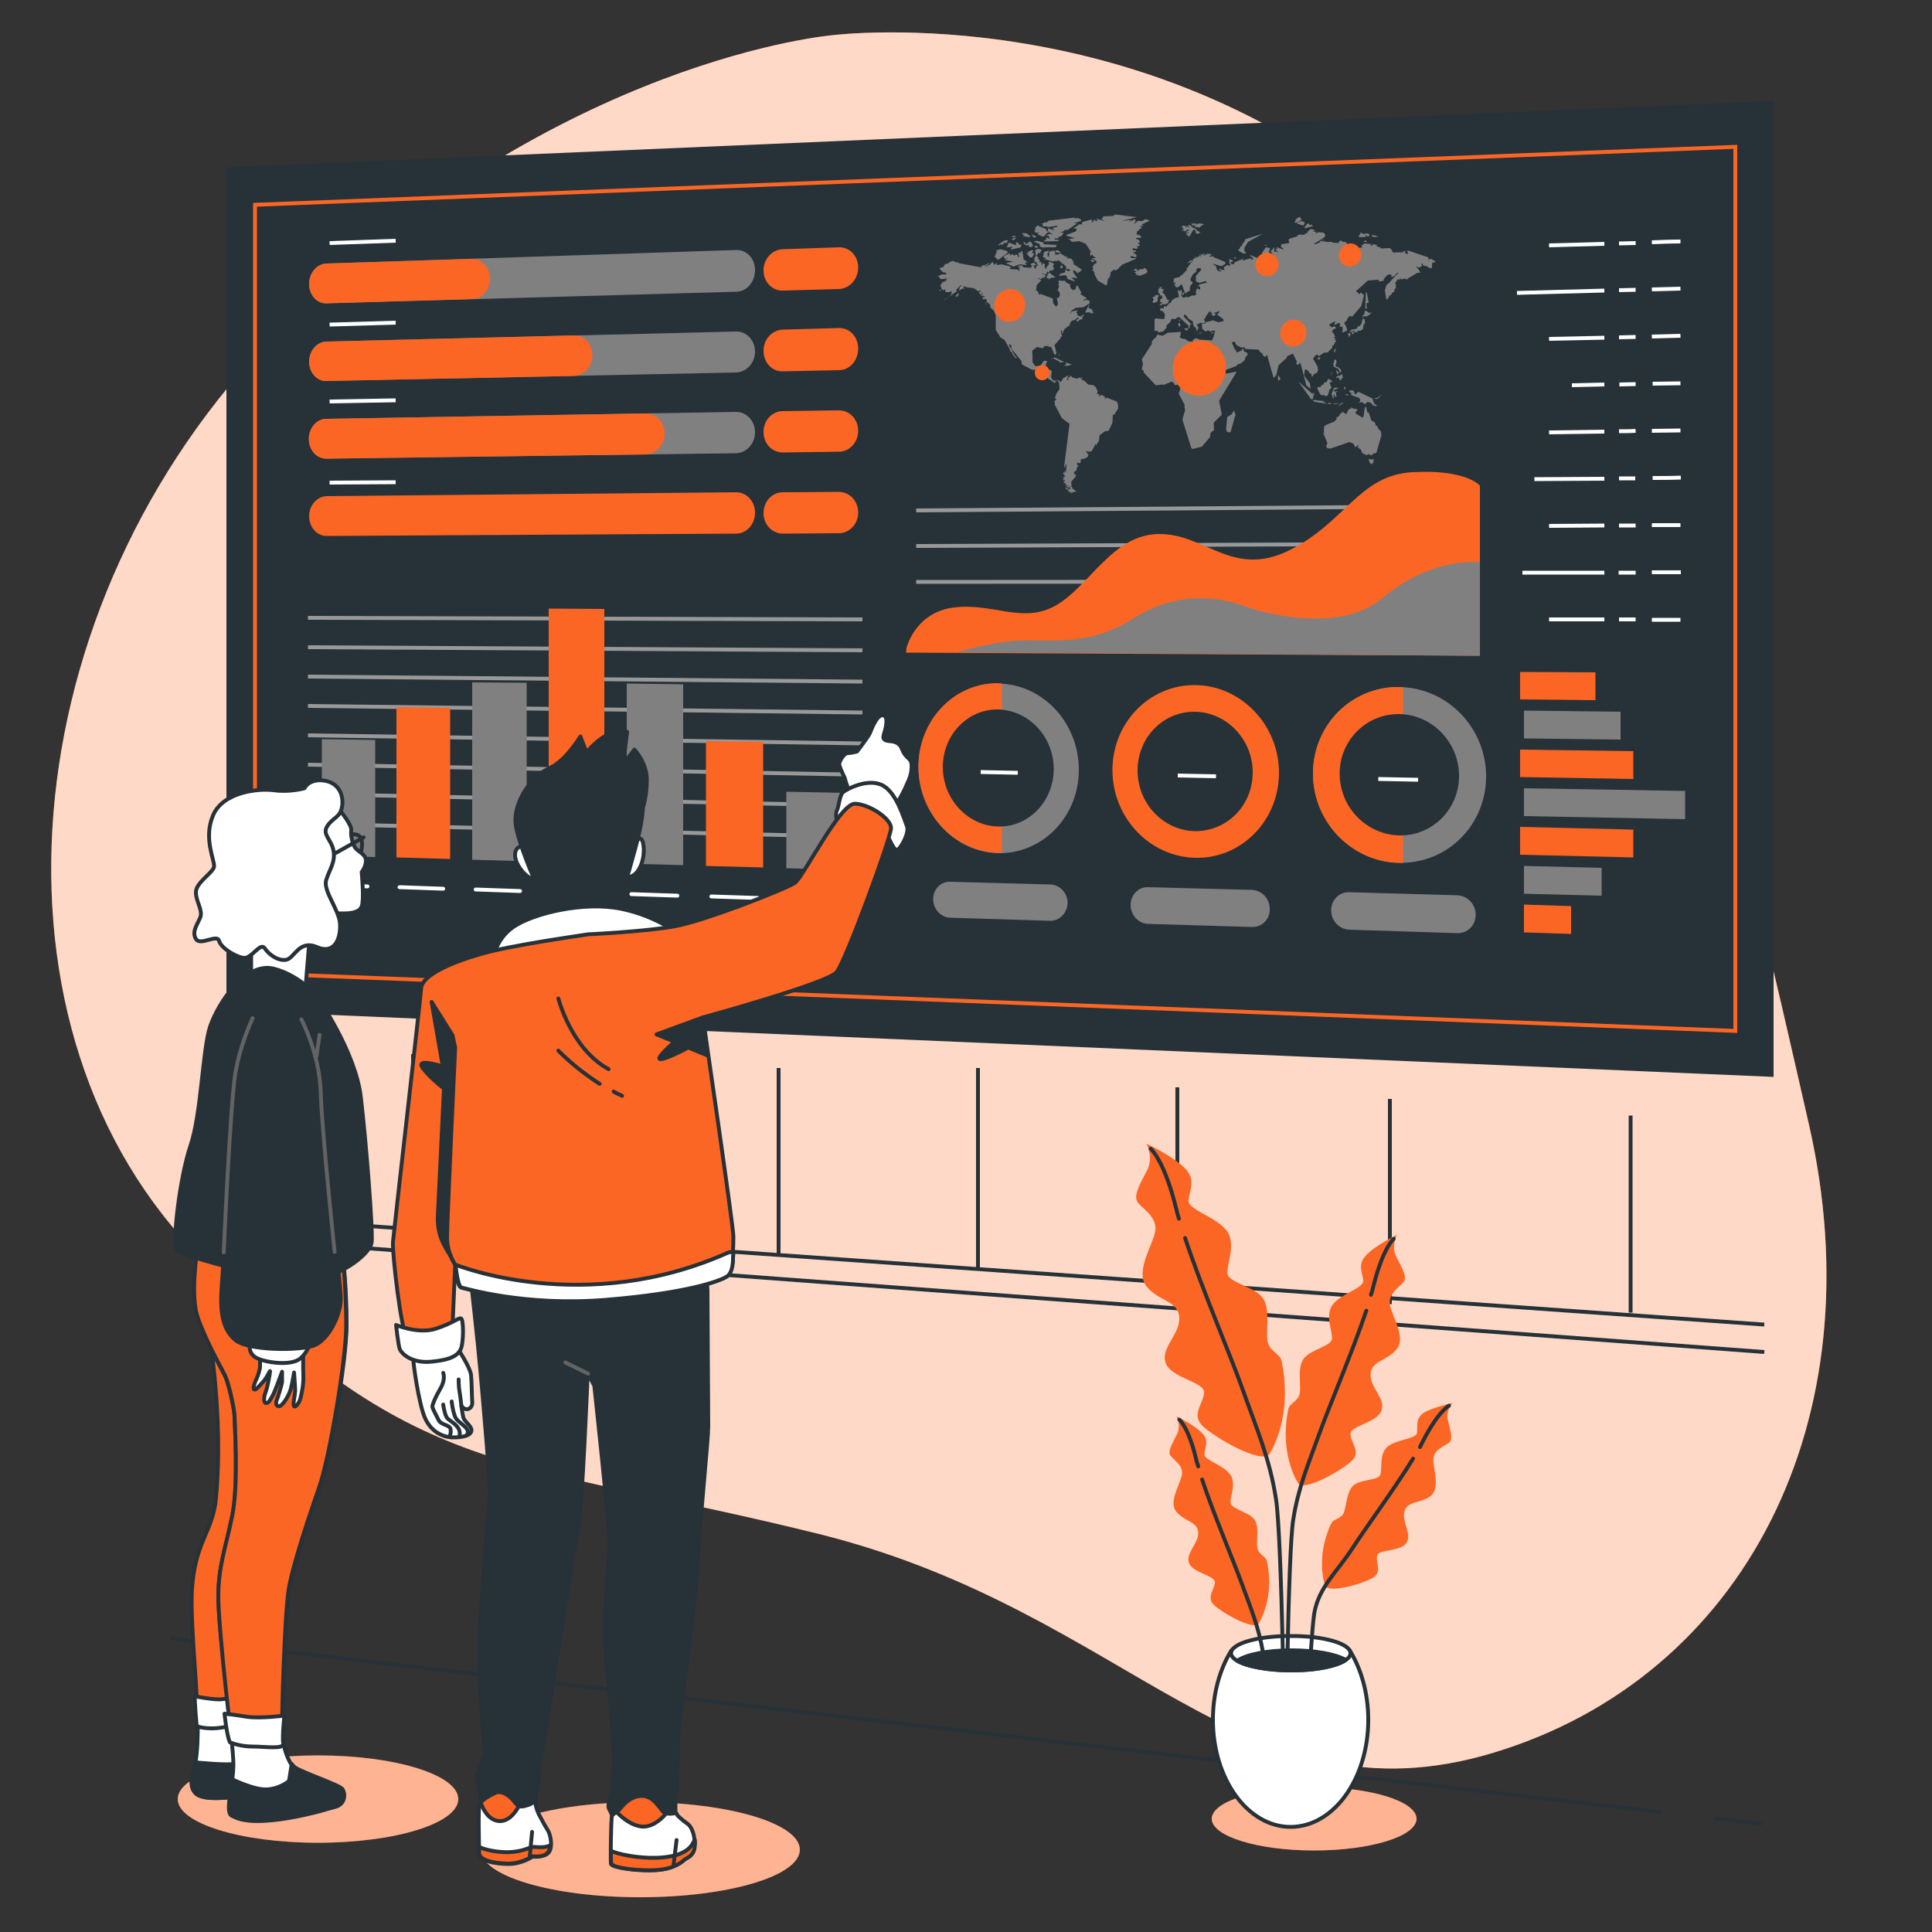 <svg version="1.1" id="Layer_1" xmlns="http://www.w3.org/2000/svg" x="0" y="0" viewBox="0 0 500 500" xml:space="preserve"><rect x="0" y="0" width="500" height="500" fill="#333333" stroke="none"/><style>.st0{fill:#fc6624}.st2{fill:#263238}.st4{fill:gray}.st5{fill:none;stroke:#fff;stroke-miterlimit:10}.st6{stroke:#999}.st6,.st7,.st8{fill:none;stroke-miterlimit:10}.st7{stroke:#fff;stroke-linecap:round;stroke-linejoin:round}.st8{stroke:#263238}.st9{opacity:.5;fill:#fff;enable-background:new}.st10,.st11,.st12,.st13,.st14{fill:#fff;stroke:#263238;stroke-linecap:round;stroke-linejoin:round;stroke-miterlimit:10}.st11,.st12,.st13,.st14{fill:#263238}.st12,.st13,.st14{fill:none}.st13,.st14{fill:#fc6624}.st14{fill:none;stroke:#636363}</style><g id="Background_Simple"><path class="st0" d="M215.6 9.1S298.8-1.5 365 58.8c66.2 60.2 85.5 155.3 103.1 232S451.4 434 386.5 453.6c-64.9 19.6-93.8-36.5-174.5-56.6-80.6-20-105-13.2-162.3-73.8C-7.5 262.7 4 151.8 74.6 83.3s141-74.2 141-74.2z"/><path d="M215.6 9.1S298.8-1.5 365 58.8c66.2 60.2 85.5 155.3 103.1 232S451.4 434 386.5 453.6c-64.9 19.6-93.8-36.5-174.5-56.6-80.6-20-105-13.2-162.3-73.8C-7.5 262.7 4 151.8 74.6 83.3s141-74.2 141-74.2z" opacity=".75" fill="#fff"/></g><g id="Graphics"><path class="st2" d="M459 278.7L58.6 261.5V43.3L459 26.1z"/><path fill="none" stroke="#fc6624" stroke-miterlimit="10" d="M449.1 266.8L66 251.9V53l383.1-15z"/><path class="st4" d="M190.5 75.5l-106 3c-2.5.1-4.5-2.2-4.5-5s2-5.2 4.5-5.3l106-3.5c2.7-.1 4.9 2.2 4.9 5.2 0 3.1-2.2 5.6-4.9 5.6z"/><path class="st0" d="M126.8 72.1c0-2.9-2.1-5.1-4.7-5.1l-37.6 1.2c-2.5.1-4.5 2.4-4.5 5.3 0 2.8 2 5.1 4.5 5l37.6-1.1c2.6 0 4.7-2.4 4.7-5.3z"/><path class="st4" d="M190.5 96.4l-106 2.2c-2.5.1-4.5-2.2-4.5-5s2-5.2 4.5-5.2l106-2.6c2.7-.1 4.9 2.3 4.9 5.2 0 2.9-2.2 5.3-4.9 5.4z"/><path class="st0" d="M153.3 91.9c0-2.9-2.1-5.2-4.8-5.1l-64 1.6c-2.5.1-4.5 2.4-4.5 5.2 0 2.8 2 5.1 4.5 5l64-1.3c2.7-.1 4.8-2.5 4.8-5.4z"/><path class="st4" d="M190.5 117.3l-106 1.4c-2.5 0-4.5-2.2-4.5-5.1 0-2.8 2-5.2 4.5-5.2l106-1.8c2.7 0 4.9 2.3 4.9 5.3 0 2.9-2.2 5.3-4.9 5.4z"/><path class="st0" d="M172 112.2c0-2.9-2.2-5.3-4.9-5.2l-82.7 1.4c-2.5 0-4.5 2.4-4.5 5.2 0 2.8 2 5.1 4.5 5.1l82.7-1.1c2.7-.1 4.9-2.5 4.9-5.4zM190.5 138.1l-106 .6c-2.5 0-4.5-2.3-4.5-5.1s2-5.1 4.5-5.2l106-1c2.7 0 4.9 2.3 4.9 5.3s-2.2 5.4-4.9 5.4zM217.1 74.8l-14.5.4c-2.8.1-5-2.3-5-5.2 0-3 2.2-5.4 5-5.5l14.5-.5c2.8-.1 5 2.3 5 5.2 0 3-2.2 5.5-5 5.6zM217.1 95.8l-14.5.3c-2.8.1-5-2.3-5-5.3s2.2-5.4 5-5.5l14.5-.4c2.8-.1 5 2.3 5 5.3 0 3.1-2.2 5.6-5 5.6zM217.1 116.9l-14.5.2c-2.8 0-5-2.3-5-5.3s2.2-5.4 5-5.4l14.5-.2c2.8 0 5 2.3 5 5.3 0 2.9-2.2 5.4-5 5.4zM217.1 138l-14.5.1c-2.8 0-5-2.4-5-5.3 0-3 2.2-5.4 5-5.4l14.5-.1c2.8 0 5 2.4 5 5.4 0 2.8-2.2 5.3-5 5.3z"/><path class="st5" d="M85.3 62.9l17.1-.6M85.3 84l17.1-.5M85.3 103.9l17.1-.3M85.3 124.9l17.1-.1M400.9 63.5l14.3-.4M392.6 75.8l22.6-.6M400.9 87.7l14.3-.3M406.8 99.7l8.4-.2M400.9 111.9l14.3-.2M397.1 124l18.1-.1M400.9 136.1l14.3-.1M394 148.2h21.2M400.9 160.3h14.3M419 63c1.4 0 2.9-.1 4.3-.1M419 75.1c1.4 0 2.9-.1 4.3-.1M419 87.3c1.4 0 2.9-.1 4.3-.1M419.1 99.5c1.4 0 2.8-.1 4.2-.1M419 111.6c1.4 0 2.9 0 4.3-.1M419 123.8h4.2M419 136h4.3M418.9 148.2h4.4M419 160.3h4.3"/><g><path class="st5" d="M427.5 62.7c2.5-.1 4.9-.2 7.4-.2M427.5 74.9c2.5-.1 4.9-.1 7.4-.2M427.5 87.1c2.5-.1 4.9-.1 7.4-.2M427.7 99.3c2.4 0 4.8-.1 7.2-.1M427.5 111.5c2.5 0 4.9-.1 7.4-.1M427.7 123.7c2.4 0 4.8 0 7.3-.1M427.5 135.9h7.4M427.5 148.1h7.5M427.5 160.4h7.4"/></g><g><path class="st6" d="M237.1 150.6l145.4-.1M237.1 141.3l145.4-.6M237.1 132.1l145.4-1.1"/></g><g><path class="st0" d="M383 169.7v-44s-3.4-4.3-17.5-3.5c-13.9.8-17.3 13.1-32 20.3-14.6 7.1-21.5-4.4-33.6-4.3-11.9.1-17.8 13.3-26.5 18.4-8.6 5-16.2-.6-26.4.6s-12.4 10.5-12.4 10.5l-.1 1.2 148.5.8z"/><path class="st4" d="M383 169.7v-24.2c-4.8-.3-14.8.5-25.4 9.4-10.5 8.8-29.5 4.2-35.1 2.1-8.8-3.2-19-3.4-29.1 3-10 6.4-18.3 5.8-27.6 5.7-6.6 0-14.3 2-18.1 3.1l135.3.9z"/></g><path class="st4" d="M271.8 238.3l-25.9-.8c-2.4-.1-4.4-2.2-4.4-4.8 0-2.6 2-4.6 4.4-4.5l25.9.7c2.5.1 4.5 2.2 4.5 4.8-.1 2.6-2.1 4.6-4.5 4.6zM324 239.9l-26.9-.8c-2.5-.1-4.5-2.3-4.5-4.9 0-2.6 2-4.7 4.5-4.6l26.9.7c2.6.1 4.6 2.3 4.6 4.9.1 2.7-2 4.8-4.6 4.7zM377.1 241.5l-27.9-.9c-2.6-.1-4.7-2.3-4.7-5s2.1-4.8 4.7-4.7l27.9.8c2.7.1 4.8 2.3 4.8 5 0 2.8-2.1 4.9-4.8 4.8z"/><g><path class="st6" d="M79.7 213.2l143.5 3.4M79.7 205.5l143.5 3M79.7 197.9l143.5 2.6M79.7 190.3l143.5 2.1M79.7 182.7l143.5 1.7M79.7 175.1l143.5 1.3M79.7 167.5l143.5.8M79.7 159.9l143.5.4"/><g><path class="st4" d="M97.1 221.8l-13.8-.4v-30.1l13.8.2z"/><path class="st0" d="M116.5 222.3l-13.9-.4V183l13.9.2z"/><path class="st4" d="M136.3 222.9l-14.1-.4v-45.9l14.1.1z"/><path class="st0" d="M156.4 223.4L142 223v-65.5l14.4.1z"/><path class="st4" d="M176.8 223.9l-14.6-.4v-46.6l14.6.2z"/><path class="st0" d="M197.5 224.5l-14.8-.4v-32.3l14.8.2z"/><path class="st4" d="M218.6 225.1l-15.1-.4v-19.8l15.1.3z"/><path class="st7" d="M84 229l11.1.4M103.4 229.6l11.3.4M123.1 230.2l11.5.4M143.1 230.8l11.7.4M163.4 231.4l11.9.4M184.1 232l12.1.4M205.1 232.7l12.2.3"/></g></g><g><path class="st0" d="M393.4 181v-7.1l19.5.1v7.2z"/><path class="st4" d="M394.4 191.1v-7.2l25 .3v7.2z"/><path class="st0" d="M393.4 201.1V194l29.3.4v7.2z"/><path class="st4" d="M394.4 211.2V204l41.7.7v7.3z"/><path class="st0" d="M393.4 221.2V214l29.3.7v7.2z"/><path class="st4" d="M394.4 231.3v-7.2l20.1.5v7.2z"/><path class="st0" d="M394.4 241.3v-7.2l12.2.4v7.2z"/></g><g><path class="st4" d="M279.2 199.2c0 12.2-9.4 21.8-20.9 21.6-11.4-.3-20.6-10.3-20.6-22.3s9.2-21.7 20.6-21.6c11.5.1 20.9 10.1 20.9 22.3z"/><path class="st0" d="M259.3 176.9c-.3 0-.7-.1-1-.1-11.4-.1-20.6 9.6-20.6 21.6s9.2 22 20.6 22.3h1v-43.8z"/><path class="st2" d="M272.7 199c0 8.4-6.5 15.1-14.4 14.9-7.9-.2-14.3-7.1-14.3-15.4s6.4-15 14.3-14.9c7.9.2 14.4 7 14.4 15.4z"/><path class="st0" d="M331 200c0 12.4-9.8 22.3-21.7 22-11.9-.3-21.4-10.5-21.4-22.7s9.5-22.1 21.4-22c11.9.1 21.7 10.3 21.7 22.7z"/><path class="st2" d="M324.2 199.9c0 8.6-6.7 15.3-15 15.2-8.2-.2-14.8-7.2-14.8-15.7s6.6-15.3 14.8-15.2c8.3.1 15 7.2 15 15.7z"/><path class="st4" d="M384.6 200.9c0 12.7-10.1 22.7-22.6 22.4-12.3-.3-22.2-10.7-22.2-23.1 0-12.5 9.9-22.5 22.2-22.4 12.5.1 22.6 10.5 22.6 23.1z"/><path class="st0" d="M363.1 177.9c-.4 0-.7-.1-1.1-.1-12.3-.1-22.2 9.9-22.2 22.4s9.9 22.8 22.2 23.1h1.1v-45.4z"/><path class="st2" d="M377.6 200.8c0 8.7-7 15.6-15.5 15.4-8.5-.2-15.4-7.3-15.4-16 0-8.6 6.9-15.5 15.4-15.4 8.5.1 15.5 7.3 15.5 16z"/><path class="st5" d="M253.8 199.8l9.6.2M304.8 200.7l9.9.2M356.7 201.6l10.3.2"/></g><g><path class="st4" d="M305.3 83.4v-.8l-.2.2zM275.7 94.6l.6.1 1.1-.4-1.7-.5.3.5-.7.2z"/><path class="st4" d="M289 103.9l-2.6-1-.5.3.1-.4-.8-.6-.9.4.3-.5-.7-.2-.2.3.4-.8-.5-1.2-.6-.5-1.4-.2-1-1h-.5l.1-.3-.5-.2v-.2l-.3-.1-.7.3-1.1-.3-.6-.5-.1.3-.5.3.1.6-.4-.1.2-.5v-.3l.1-.1.1-.3-1 .6h-.2l-.8 1.2h-.1l-.2-.3-.5-.3-.5.2h-.6l-.6-.8.2-1.7-.4-.3-1.4.1-.1-.1.2-.9.1-.1.4-1.3h-.9l-.8 1.2-1.1.2-.4-.2-.6-.9v-2.1l-.1-.1.1.1-.1-.5.1-.4 1.2-.9 1.2.3.2-.1.3.2-.1-.4.6-.3.1.1.5-.1.3.3h.2l.3-.1.9 2.1h.3l.2-.5-.5-2 1.6-1.8v-.3l.1-.1h.2l.1-.2-.2-.4v-.2l-.2-.3.1-.1.1-.5h.1l.1.9.2-.1.1-.7h.2l.2-.5.7-.3h-.5l.6-.2.2-.2h.3l-.1-.3.3-.7.5-.4h.4l1-.8v.2l.3.1-.7.4v.4l.5-.1.3-.3.8-.3-.2-.5.5-.2-.1-.2v-.3l-.6.6-.6-.1-.4-.3v-.4l-.2-.1v-.2l.3-.5-1.5.3-.8.8.9-1.2.4-.1.3-.4 2.2-.2 1.6-1v-.2l-.1-.1.1-.2-.2-.3-.4.1v-.3l-.9.3-.1-.2.9-.4-1.7-1.1V76l.3-.2-1.1-2-.3.4-.1.5-.1.2h-.2l-.4.2-.6-.5-.2-.7.1-.3-.8-.3-.7-.7-.4.1-1.1-.1-.1.3.2.3-.2.4.2.6-.4.9.5.5.1.9-.3.5-.5.2.3 1.3-.1.3.1.2h-.2l-.2.3-.3-.1-.6-.9v-.9l-.2-.2-2.9-1.1-.5.2v-.2l-.4-.8-.4-.1.2-1.4 1.2-1.3-1.1-.5 1.2.2.1-.4.5.1.5-.6-.9-.4v-.2l.7.4.5-.5-.2-.2.3-.1.2.2.4-.1-.2-.3.1-.1h.7l.5-.4-.3-.7v-.2l.3-.2-.2-.4-1.2-.4v.4l.1.2-.1.2-.2.2-.2.4-.2-.2v.3l.1.2-.2.2-.4-.6.1-.2v-.3l-.2-.3-.3-.1-.3.6-.1-.5.1-.3-.3-.1-.3.1v-.3l.2-.1-.5-.5v-.4l-.4-.3-.1-.2.3-.2.1-.4h.5l.5-.8-.9-.3-.7.2.1.2h-.2l.2 1.4-.2.2.1.2h-.3v1.1l.7.3-.1.5.2-.1.2.2-.6.4v.4l-.2.2-.2-.3V69l-.4-.1.3-.1.2-.2h.4l-.2-.3h-.3l.3-.1-.6-.2-.8.4.6.4-.3.2v.3l-1.9-.1-.3-.2-.2-.3h-.6l-.5.3.2.2.8-.3-.6.4v.9l-.2-.1v-.3l-2.4-.2.4-.3-.1-.3-2.3-.6-1.2.2v-.3l-.1-.3-.5.6-.5-.8-.2.1-.4.5-1.4.7.1-.2 1.2-.8h-.3l-1.2.6-.3-.1-.5.4.1.2-5.9-1.1-.1-.2h-.6l-.2-.2-.4.1.1-.2-.3-.1-1.2.5.1.2-.8.1-.4.4-.1.4-.9.2-.1.3.9.9h.6l.1.3.4.1-1.1.2V71h-.4l-.2.2h-.3l-.5.3.5.2-.1.2.3.3h1l.6-.3-.1.3v.5h-.4l-.2.3-.4-.1-.1.4-.3.3-.2.4.3.2v.4l.4.5.4-.1.2-.2.1.8h1.1l.1-.2h.4l-.1.8-1 1-.5.1-.3.4 3.3-2.4-.3-.2 1.2-1.3.2.1v.2l-.4.1-.1.4v.3l-.1.2.1.1.7-.5h.5v-.2l-.2-.2.1-.2.7.1-.2.1v.1l.5-.1.1.1 1.1.1.3.2.4-.2-.1.2 1 .7.2-.2.3.2v-.3h.1v.5l-.3-.1-.2.1.6.9v-.7.3l.2-.1v-.4l.2.3-.1.3-.2.1v.4l.1-.1.2-.1.3.3-.1-.2v-.2l.3.4-.2.2-.3-.2.1.7.1-.1.2.1.1-.2.2.1.2-.1v.3h.1l.1.2-.1.2.1.3h.3l.1.2.4.3.1.6.9.4.1.2.5.1.3.4.1.4-.1.4-.2-.6v-.2l-1-.9-.8-.2 1.1 1 .5 1.2v3.8l1.2 1.9 1.1.7 1.5 2.7h-.3l.8.6.1.5.8.9.2-.1-.1-.3-.3-.1-1-1.9v-.2l-.3-.1-.3-.9h.1l.5.2.1 1 2.6 3.2v.3l-.1.1.3.5 2.5 1.3h1.3l.4.3.4.4 1.2.4.1-.1h.1l.1.3.5.6v.2l.1.3h.2l1.4 1 .3-.1-.1-.2.2-.2.4-.2.4.8.1 1.5-.5.7v.1l-.2.1-.5 1.4.2.2h.2l-.2.3-.3.4.1.6-.1.1 1.9 3.6 2 1.5-1.4 11 .2.3.2-.7.1-.2.1.2-.1 1.7-.2.1v.3l-.2-.1.2-.3-.2-.3.1.3-.4.3v.2l-.2.2h.5v.2l-.1.3h.3v.2h-.4l-.2.2.1.2.2-.1h.1l-.4.4.2.3.3-.4-.1.6-.2.3v.2l.4-.1.1.1-.2.2H275.9l.2.1-.3.1-.1.2.3-.1h.5l-.6.3v.2l.7-.2-.4.4-.4-.1v.3l.5.2-.1-.1.7-.8-.1.4h.3l-.2.2v.3l-.1-.3-.1.3-.2-.1-.3.3.3.1.2.4.1-.3.2.4.1-.1.4.3v-.3l1.1-.2-1.1-.8v-.2l-.1-.2-.3-.2v-.1h.3l-.2-.7.1-.4 1.1-1.3.1-.4-.4-.1-.2-.6.6-.4.4-1.2.2.1.1-.3-.2.1-.2-.1-.1-.7.6.2.4-.2v-.7l.1-.2.9-.1.7-.4.3-.5-.7-1.1h.1l.6.2.8-.1 1.1-2v.5l.8-1.2.2-1.5 1.4-1 .9-.1 1-2.1.1-2 .1-.1.2.1 1.1-1.7-.1-1.2-.3-.6zM277.3 127z"/><path class="st4" d="M275.4 93.7l-2.4-1.2-1.2.6.6-.4 1.7.8.1.3zM273.9 94.5l.7.2-.7-.2zM277.9 94.5h.6-.6zM269.3 102.1l.3.4-.3-.4zM294 66.8h-1.4l.1-.6 1.3.4.2-.5-1-.9h.6l.3-.4h-.9l-.1-.3.1-.3.8.2.6-.2-.5-.4.8-.2.1-.2-.6-.5.6-.1-.2-.7-.6-.2-.3-.3 1.5-.1-.2-.5-.6-.1.5-.1-1-.1.2-.8 1.2-1-.2-.3-.6.2.5-.3.8-.2-.6-.2 2.2-1-1.2-.4-.7.5h-.8l-.3-.1-1.3 1 .6-.8-.2-.6-1.6.8.7-.6-2.6.3 4-1-5.6-.7-.6.4-2.7.1.3.3-.6.3.9.6-2.2-.6.4.5-.4.1-.7-.4v.5l-.3.3-.2-.8-2.5.7.1.6-.7-.1-1.6 1.1.9.1-.3.7-2.5.9.3.3 2 .5-1.8.3.7.2v.3l.4.2 1.8-.2 1.7.7 1.3 2-.2.5.1.6.6-.3.1.4.7.4-.2.1h-.9l.9.5.4.4-.1.5-.5.1-.5.9.3.3-.3.4.5.5.1.7.8 1.5 2.2 1.3.2-.3.2-1.3.6-.8v-.3l.1-.2v-.5l.8-.7h.2l.1.2.6-.2 1.3-1.3 3.5-1.5z"/><path class="st4" d="M283.3 67.6l-.3-.3-.6-.1-.1.3.4.3zM269.1 63.8l1 .3.2-.1h2.9l.3-.6-3.5-.2.1-.4-1.7-.5-.9.2 1.6.7zM273.4 73.2l.1-.4-.1.4zM265.5 67.9h.5l-1.1-.8-.3-2.1-.6.2.4.4-.5-.2-.4.1.3.9-.2.2-.3-.6-.7-.3.3.3-.4.1-.7-.4-.2.4-.3-.2.1-.4-1.5.7-.1.3.3.5.8-.2-.9.5 2.2.4-1.9.4 2 .9 1.6-.6 1.8.2-.2-.4h-.3zM272.1 72.9l.6-.5-.6.5zM282 79l-.2-.1-1 2 1.3-.1v.3l.3-.1.6.1-.2-.5-.1-.1v-.4l-.6-.2-.1-.2h-.3v-.3zM278.9 79.8l1 .4-1-.4zM273.2 71.8l-1.6-1.2-.4.3-.4 1.1h.5l.1.3.6-.4zM265.1 63.9l-.3-.2.3.2zM275 69.4v-.6l-.4-.1-.3.6zM266.6 66.7l.6-.2.5-1h-.3v.1l-.4-.1.4-.5-.2-.3-1.3.5.4.4-.7-.1zM258.3 67.3l2.6-2-.4-.4-1.6-.4-1.1.3.2.3-.6 1.3zM269.9 61.7l-.3.3.3-.3zM259.7 63.7l.5-.4-.5.4zM254.9 78.2l.5.9-.2-.6zM268.7 61.6l-1 .2 1-.2z"/><path class="st4" d="M276.4 66.4l-.5.1-1.6-1-.4.4-.2-.1-.6.2v-.7l-.2-.4h-.7l-.8.4.2.5-.2.4.3.3-.6-.2v-.6l.2-.5.3-.4-1.4.4-.3 1.4.8.2-.1.2h-.6l2.6.7.3-.2.8.1v-.4l1.2.9-.4.3.6-.2.8.8v.7l.6-.1.6.3-.6.3-.8-.4-.1.7-1.3.4-.2.5 1.6-.2.4.4.2.6 2 .7-1-1.1 1.5.2-1.1-1.6.1-.5.5.2.5.6.7-.4.5-.5-2.4-1.6.5-.1-.5-.3.2-.2-.1-.3-.3.2.1-.4-.8-.3-.5.1-.1-.1z"/><path class="st4" d="M273.1 64.8l.2.5.5.1.8-.1-.8-.5zM262.9 61.7l-.2-.2-.9.4.5.3zM264.7 60.7l.5.2-.6.2 2 .3-.1-.4-.8-.6-1.2-.1zM261.6 61.8l-.5-.1.5.1zM264.8 62.2l-.5-.5.5.5zM260.8 63.1l.1.3-.3.3h.3l-.6.3h.9l.3-.1h.7l-.5.3-.1.4 2.6-.6.1-.8-.4.2-.7-.8-.3.4v.3l.3.3-2-.8zM258.5 63.5l.6-.3.2.3.7-.8.1.3.6-.3v-.3l.2-.2-.2-.1-.2.1h-.5l-1.6 1.1zM262.1 61.4l1-.2-.7-.2-.7.3zM267.7 59.8l.3.4h1l-.6.3 1.3.7h.5l.7-.9.6-.2-.7-.4-.1-.4-2.3-1v.2l-.5.4.1.4zM267.5 61.5l.6-.1v-.3l-1.1-.4zM266.8 59.8l-.4-.2.4.2zM268.4 63.5l-.9.4 1.1.3zM266.2 62.5l.1.4-.4-.1-.1.3h-.3l-.5-.6-.1.5.6.5.8-.1-.1.5h.8l.3-.3-.1-.4-.4-.6z"/><path class="st4" d="M269.5 57.9l.2.1.2.1-.1.3.3.2h.9l.1.2 2.5-.4v.3l-1.2.3.5.6-1.7-.5v.7l1.3.9-.9-.2-.9.5h.8l-.1.3.4.5-.4-.1-.6-.3-.1.6-.7.5 3.9-.1.2-.3-1.2-.1.1-.3h.9v-.4l.7-.1.7-.9-.9-.2.8-.2.4-.4h.7l2.5-1.7h-1l1.9-.6.1-.4-1-.4-.7.2.1-.3-6.8.8-.6.5-.5-.1-.3.3-.7.1zM243.8 78.3l.5-.2-.5.2zM247.8 76l-.3.4-.2.1.1.3h.2l.5-.4-.2-.2.3-.1-.1-.2zM243.3 75l-.3.1.4.2.1-.3zM303.1 84.3l-.3.1.3-.1zM311.2 86.1h-.8l-.2.1.5.1zM313.9 86.2l.2-.2v-.1l-.5.2-.2.3zM296.5 70.8l.5-.5-.4-.8h-.2l-.4-.2v.3l-.6.1-.2-.1-.2.2-.2-.1-.1.1-.1.2-.2.2-.1-.4-.5-.4v.3h-.1l-.2.1-.2.2.8.1-.1.2-.6.3h.5l.2.3-.3.3.5-.1.6.3zM298.6 78.4l1-.4v-1.1l.3-.2-.2-.4-.9.2.2.2-.3.1h-.4l.2.6v.4l-.3.3zM299.6 74.4l-.2.4.2-.4z"/><path class="st4" d="M299.6 74.9l.2.3-.1.3.2.2-.3.3.2-.2.2.3.2-.3v.2l-.1.5.5-.1.2.5v.4h-.4l-.1.1-.1.2.2.2-.3.3.1.1.6.1.1.1-.4.1-.5.6.3-.1h.2l.2-.2.5-.1.3.1.9-.4-.1-.1v-.2l.3-.4-.6-.2v-.2l-.8-1.4-.4-.1.4-1h-.6l-.1-.1.2-.4.1-.2-.2.2h-.4l-.4.7zM306.1 76.4l.3-.3.1-.5-.1.1h-.2l-.2.1.1.3-.1.2zM308.6 74.5l-.2.5.2-.5zM310 73.8h-.2.2zM309.7 74.3l.4-.3h-.2zM308.4 58.3h1.3l-.7.3 1.3.3 1.3-.9-1.2-.2-.2.2-.2-.3-.1.4-.3-.2h-.3l-.3-.2v.2l-.3-.1v.2l-.3-.2-.1.2.2.1zM305.9 59.7l.3.2-.5-.6zM306.3 58.9l-.2.5.3.4h.5l.4-.5v.2h.4l.1.1-1 .5.3.1h.8l-1 .3.3.4h.4l-.2.1.3.2.2-.1.9-1.6.4-.1.1.1v.3l.2.1-.1.4.3.1.2.2.8-.5-.5-.2-.1-.1-.3-.1-.2-.2-.1-.3-.9-.3-.1-.3-.3.1.1-.3-.4-.1-.2-.2-.1.4.2.6-.6-.7-.2.4h-.1l-.3-.2.4-.1-.3-.1h-.5l-.3.2v.4zM353.1 81.3l-.3.2-.2.5v.3l.3-.2-.2-.3.9.1.8-.4.6-.7-.7.2-.8-.6-.3.1zM348.9 86.3l-.2.3.2-.2.2.9.4-.7v-.2l-.3-.2zM351.3 84.7l-.2.4-1.3.2-.5.5v.2l1.3-.4.1.4h.5l.1-.3.1-.1h.8l.2-.3h.3l.2-1.3.4-.4-.2-1.1-.5.1-.2 1.1-.6.8-.2-.2z"/><path class="st4" d="M350 86.4l.3-.1.3-.4h-.4l-.3.1-.1.6zM345.4 91.4l.4-1.3-.6.6zM341.5 93l.2-.5h-.4l-.4.5zM347.1 96.9l-.4.4-.3-.1-.5.3-.1.4.6-.3.3.7.4.2V98l.4-.2-.1-.9zM345 94l.2.9 1.2.6.4 1 .3-.4-.1-.5-.7-.6-.5-.1-.2-.4.3-.6-.1-.8h-.5l-.1.9zM345.2 95.2l.4.5-.4-.5zM344.6 96.7l-.5.6.7-.7v-.4zM346.8 96.7l-.3.2.3-.2zM346.4 96.3l-.6-.5v.6l.2-.1.1.7.4-.6zM356.9 102.7l-.5.3h-.8l.6.3.8-.4.1-.4zM357.4 102.6l-.1-.4h-.2zM355.3 103.2l-3.7-1.8-.9.7-.4-1-.9-.1-.3.3.2.1.2.3h.6v.1l-.6.1.3.4 2 .7.2.5v.3l-.4.4.9-.1.8.5.6-.6.8.2.8.8.8.1v-.2l-.7-.5-.3-.9zM330.8 97.1l-.1.9.2.6.5-.6zM319.4 106.2l-.1.1-.1.3-.4.4v.2l-1.2.7-.3 3.1.2.7.6.2.4-.1 1.1-4.1h.2zM321 96.1l.4-.1-.4.1zM354.9 118.9l-.7-.1.2.8.5.6.2-.2.1-.2.2.1.1-1.1zM348.8 105.7l.5-.1-.5.1zM351.1 116.4h.5-.5zM357.5 112.7l-.1-1-.8-.9-.1-.5-.2-.1h-.2l-.3-.9-.9-.5-.7-2.1-.3.1-.4-1.6-.3.3-.3 2.2-.3.4-1.8-1.1.1-.5.3-.2.1-.3-.1-.2-.1.2-.2-.3-.3.2-1-.5.1.3-.6.2-.5.8v.3l-.4.1-.6-.5-.2.1-.2.2h-.2l-.1.2-.2.1v.4h-.3v.3l-.1.2-.1-.3-.3.2v.5l-.6.6-2.2.9-.2.3-.1-.2-.1.3-.1 1.1.2.6-.2-.3.1.3-.3-.2 1.1 2.7-.1.5-.2.4.1.2.2.3.8.1 4.9-1.7 1.1.4v.2l.3.4.1.4 1-.8-.4.9h.3l.2-.1v.4h.3l.5 1.1 1.1.5.5-.3h.1l.1.2.1-.1.4.3.5-.5.8-.2zM362.8 121.9l.2-.1-.2.1zM319.3 67l.7-.2-.4-.3zM320.7 64.9l.1.3.1-.1.8.5h.9l-.5-.5-.1-.9 1-1.6 3.8-2.1-4.5 1.4-.4.9-.3.2-.1.5-.6.4.1.3-.6.5zM335 56.3l-.5.1.5-.1zM353.9 62.7l-.5-.5-.6.3zM353 61.9l-.3.2.3-.2zM335.9 57.5l-.3.3 1.7.6.4-.8-.8-.4zM337.6 59.1l2.2-.6-.5-.4-.5.2v-.2l-.2-.3-.4.2-.1.3-.3.2zM351.9 61.4l1.6-.1-.1-.5.7.5.3-.4-.1-.4-.8-.1-.5.2-.8-.4-.6 1zM353.8 76l-.3-.5-.2 4.4.3-.2.3.3-.3-.9.1-.7h.4l.1-.1zM342.3 62l-.3.2.7-.1zM355.8 61.4l.9-.2-1.5-.4-.3.3zM335.3 57.1l-.1.2-.2.2.3.2 1.4-.7.1-.3-.4-.6-.9.5-.2.3z"/><path class="st4" d="M370.7 67.9l.4.1-.1-.1H371.3l.2-.3-1.2-.6h-.5.2l-.1.3-.2-.1v-.4l-.1-.2-5.3-1.8-.1.3.2.3-.1.4-.9-.5.5-.2-.5-.2-.4.4h-2.1l-.1.4-.1-.4-.5-.2.1-.3-.6-.6-2.3.1-.1-.2-1.1-.4v-.1l.3-.2-1.2-.2-.2.4h-.4l.3-.2-.4-.1.2-.1h.4L353 63l-.1.2-.7.4h.3l-.1.2.1.3h-.7l-.1.1v.2l-.7-.4-.4.2-.8-.2-.4.8-.2-.1-.9-1h.4l-.2-.9-.3-.2h-.6l-.7-.4-.4.4v.3l-1.8-.1.2-.2H343v.2l-.1-.4h-.2l-.4.1-.4-.2-.4.3.2.1-1.6.6.1-.3 2-1.2.2-.2.4-.2.2-.3-.2-.1.2-.1-.1-.4h-.2l-.1-.3-1.5-.1-.2.2-.5.1.3-.4-1-.1.5-.2v-.2l-.7-.2-.5.1-.7.7.1.2-.8.2.2.2-1.1.1.1-.2-.3.1h-.2l-.6.2.2.2-2.2.7-.1.1-.1.1.1.1h-.3l.4.3h-.3l.3.3v.2l-2.1.3-.1.7.5.3.2.4-1.7-.6-.2.2.4.2-.7.2.8.6-.1.1-.4-.2h-.6l.1-.7-.2-.5-.2.6-.4.3-.1.3.4.6-.2 1.1h.3l.4-.1.7.2.1.3-.2.3.4.3h-.4l-.2-.3.1-.3-.4-.4-.6.2.1.6-.9 1.1h-1l-.2-.2.6.1.8-.8.2-.6-.3-.3.1-1.2-.3-.5.3-1-1.1-.2-1.1 1.6h.2l-.2.8.4.2.2.3.2.1-.2.4-3.6-1.4.1.3.5.3.2.3-.1.2-.4.2V67l-.2-.2-.6.3h-.6l-.3.3h-.5l.3-.5-.5.2-.1.2-.2-.1-1.6.7-.1.4-.6.1-.3-.3v-.3l.6-.1-.2-.4-.9-.2.2.4-.1.5.3.5-.1.3h-.2l-.1-.1-.4-.1-.9.6.2.7-.8-.1-.4-.3-.2.2.1.2.4.1v.2l-.3.1-.6-.3-.3-.5V69l-1-.8 2.3.7 1-.6v-.5l-3.2-1.3.3-.1-.2-.1-.5.1h-.4l-.2-.2h.2l.5-.2-.2-.2-.5-.2-.4.3v-.2l-.1-.2-.4.6v-.3l-.6.5.1-.3.2-.3v-.2l-.2.2h-.3l-.1.2-.3.2-.1.4-.1-.3.3-.4-.4.1v.3l-.1.1h-.3l.2.2h-.2l-.2-.1-.1.1.1.3-.1-.1h-.2v-.2h-.2l-.1.1v.2l-.1.1-.4.1-.2.3h.2v.2h-.2l-.2-.1-.2.1.1-.3-1 .9h.1l1.1-.4v.2l-.1.1-.1-.1-.8 1.1-.1.3-.3.1v.7l-.5.1.2.2-.4.2-.4.6-.2-.2v.2l-.5.3.2.2h-.3l-1.2.3h-.1l-.2.2.1.2-.1.7.2.1.3-.1.1.1-.2.2h-.1l-.1.1v.2h.4l-.3.3.4.3.4.1.7-.6.2-.1.1-.3.9 2.5h.3l.2-.4h.3l.2-.2.1.1.2-.4h-.1l.1-.9.7-.9-.3-.4-.3-.1v-.5l.6-1.2.9-.7v-.4l.1-.3.2-.2h.6l.3.1.1.3-1.4 1.6v1.4l.9.4 1.4-.4.2-.3-.2.3.2-.1.2.3.3.1-2.1.5-.2.2.1.3.2.1.1.2v.4l-.3.2-.3-.4-.3.2-.2.7v.6l.1.1-.1.2h-.4v.1l-.2.1-.2-.2-1.4.6-.2-.1v-.2l-.7.4-.6-.4-.2-.3h.4l-.1-.2h-.2l.1-.3.2-.1-.2-.2V75l-.5.3v.2l-.3-.5-.2.3.3 1.5-.2.2h-.5v.1l-.5.1-.1.3h-.2l-.2.1-.4.7-.4.2-.8.9-.4-.2-.2.2v.4h-.3l-.2-.1-.3.1-.2.2v.3l.8.3.5.8-.2 1.2-2.2-.2-.3.2v3h.7l.4.5.1-.1 1-.2.9-1v-.6l1-.9.1-.3v-.1l.3-.4.7.1 1.1-.6 2.5 2.3v.8l.4-.6-.2-.3.3-.2h.3l-2-2v-.4l.2-.2h.2l.1.3.3.1.3.6 1.2.8.1-.2-.1.2.1.9.2.3.2.3.6.2h-.4l.3.6.3.2-.1-.4h.2l-.2-.2.1-.1h.3l-.1-.3h-.3l.1-.2-.3-.5.2-.1h.3l.1-.3.2.1.3-.2.5.2.3-.2.5-.1-.3-.2-.2-.6.4-.4V82l.4-.6.5-.7.4-.1v.3l.6.1-.5.3.4.2v.3l1.1-.4-.4-.1-.3-.3 1.6-.6-.4.3.1.2-.5.5 1.6 1.2.1.4-.1.1-1.3.3-1.3-.5-1.9.5-.2.3-.8.1-.1.3.1.1v.8l.4.4.2.1.2.3.8-.3.5.3.4-.1.3-.2.3.1.3-.1-.4 1.6.2.1v.2-.2l-.2-.1-.4 1-3.2-.2-1-.4-.8.5v.5l-1.2-.2-.6-.5-1.1-.2-.6-.4.3-.3.1-.9v-.1l-3.4.2-1.3.8-1.4-.3-.4.8-.5.3-.5.7v.6l-2.6 4 .3 1.1-.3 1.5.5.4v.4l3.1 3.3 1.8-.2.3.1 1.9-.8.5.1.5.8.9-.2.1.2.3.1.1.4-.1.4-.1.5-.1.1.1.2-.3.4 1.6 3-.1.4.2.9-.7 2.5 2.3 7.3.3.3 2.4-.6 2.1-2.4.2-.9-.1-.2 1-.8-.1-1.9 2.1-2.1-.7-3.6 4.5-7.4-.2-.1-2.5.5-.2-.2-.1.1.1-.1-.2-.1.2-.2-3.9-7.8.6 1 .2-.6 3.1 7 2.9-1.1.3-.4 1-.3.1-.3.4-.1.2-.4.2-.1.1-.6.6-.7v-.2l-.3-.4-.6-.2-.3-.9-.4.6-1.1.5h-.1l-.2-.3v-.6l-.2.4-.9-2v-.1l.7-.2.6 1 1.3.6.6-.2.3.5 3.5.2.2.5.7.5h.4l-.5.2.8.7.5-.6 1.7 6 .7-.7.6-2.6 2.1-1.9.1-.4 1.5-.7 1 2-.1.7.2.2.4-.1.3-.4.2.2 1.5 5.7 1.1.8-.2-1.4-1.5-2 .2-1.5.3-.1.7.5.1.4h.2v.2h.3l.2.2-.1.4.2.2.5-.7.7-.3.3-.6-.1-1-1.2-2.1.7-.9.6-.1.2.5.1-.2 1.2-.8 1-.1 1.2-1.2v-.5l.3-.1.7-1.3-.5-.2.4-.2-.6-.5h.5l-.6-1.1-.3-.2.3-.6.8-.4-.2-.3-.4-.2-.5.4-.2-.3-.4-.1v-.5l1.5-.8-.3.9h.3l.7-.4h.2l.4.2-.2.5.1.2.2.1.3-.1.1.1.1.2-.1 1.3 1.1-.5.2-.2-.5-1.3-.3-.3.1-.4.6-.5.1-.5.5-.5.3-.2.4.3 2.4-2.8.7-2.8-.7-.6h-.3l-.2.3h-.2v-.4l-.2.3v-.4h-.4v-.3l3-2.7 2.5-.2.5.2-.2.3 1.4-.3-.1-.1v-.3l1-1.1.6-.1.2.1.3-.1-.2.4.2.2-.1.2 1.1-.6.1-.4.6-.3v.1l-2.7 2.9-.3.1-.5 1.5.4 2.5.6-.6.1-.4.3-.2.3-.1V76l.4-.4.4-.1-.1-.4.3-.5h.3l-.2-.3.1-.7h-.2v-.4l.6-.9h.3l.1.1.4-.4.1.4.3-.2.9-.1.3.3.2-.3 2.5-1.5h.7v-.3l-.8-1.1-.3-.1.4-.1.2.2h.4l.5-.3.1-.2-.1-.2v-.2l.1-.1h.2v.2l.1.3 1 .2.3.3.6.2h.4l-.2-.2h.2v-.6l.1-.7z"/><path class="st4" d="M327.9 63.5l-.4-.2-.2.3zM330.8 63.6l-.3.1.3-.1zM274.1 91.7l-.2.1.3.4zM279.8 97.9l.3-.1v-.2l-.3.1zM340.7 102.1l-.2.1.2-.1zM346.3 104.4l.1-.1-1.5.2.6.1zM344.1 104.3h-.3l-.2.2.5.1.6-.1zM346.9 104.8v-.1l.9-.4h-.6l-.6.4-.2.4zM348 102.1l1 .3-.2-.4zM345.3 105.1l-.6-.2.3.1zM347.3 102.2l.4.1-.4-.1zM344.6 101.9l.4 1.3.2-.4-.1-.7.3.1.1.5h.4l-.2-1.1.6-.5-.8.3-.4-.4 1.8-.8-.4.2-.9-.1-.4.2zM348.1 100.2l-.3-.1.2.9.3-.7zM336.6 100.4l.2.3-.2-.3zM337.2 101.4l.1.3-.1-.3zM342.9 104.4h.5l-.4-.2-.6-.1.3-.3-2.8-.3-.2.2.3.1.2.2zM340.9 100.6l.9 1.6.3.1.5-.1.4.3.6-.1.5-1.6.5-.4-.5-1.3.7-.4-.3-.3-.3-.1-.4-.3-.5.9-.2.1-.3-.1-.3.6-.5.2-.3.5-.6-.1zM339.9 102.7v-.4l.2-.1v-.3l-.3-.3-.1.2.2.2-.3-.1-3.6-3.2 3.3 4.6h.4zM307.2 84.9l-.5.1-.3.1.8.5.3-.6zM304.9 83.7l.2.9.3-.2.1-.6-.4-.2z"/><path class="st0" d="M265.3 78.9c0 2.4-1.8 4.3-4 4.4s-4-1.8-4-4.1 1.8-4.3 4-4.4c2.2-.1 4 1.7 4 4.1zM271.6 96.4c0 1.1-.8 2-1.9 2-1 0-1.9-.8-1.9-1.9s.8-2 1.9-2c1.1-.1 1.9.8 1.9 1.9zM317.3 95.1c0 3.9-3.1 7.2-6.9 7.3-3.8.1-6.9-3.1-6.9-7s3.1-7.2 6.9-7.3c3.8-.1 6.9 3 6.9 7zM330.9 68.4c0 1.7-1.3 3.1-3 3.1-1.6 0-3-1.3-3-3s1.3-3.1 3-3.1c1.6 0 3 1.3 3 3zM338.1 86.1c0 1.9-1.5 3.5-3.4 3.6-1.9 0-3.4-1.5-3.4-3.4s1.5-3.5 3.4-3.6c1.9 0 3.4 1.5 3.4 3.4zM352.3 65.9c0 1.7-1.3 3-2.9 3.1-1.6 0-2.9-1.2-2.9-2.9 0-1.6 1.3-3 2.9-3.1 1.5-.1 2.9 1.2 2.9 2.9z"/></g></g><g id="Plants"><path class="st8" d="M456.6 342.8L47.2 313.9M68.2 315.1v-46M106.9 317.6v-44.8M151.8 321.3v-46.1M201.5 325v-48.6M253.1 328v-51.6M304.7 330.5v-49.1M359.7 337.5v-53.1M422 339.7v-51M456.6 349.9L45.9 319.4M443.7 470.6L456 472M44 424l386 45"/><g><ellipse class="st0" cx="340.1" cy="470.7" rx="26.5" ry="8.2"/><ellipse class="st9" cx="340.1" cy="470.7" rx="26.5" ry="8.2"/><g><path class="st10" d="M318.7 427.1c-3 4.8-4.8 11.1-4.8 18 0 15.3 9 27.7 20.1 27.7s20.1-12.4 20.1-27.7c0-6.9-1.8-13.1-4.8-18h-30.6z"/><path class="st10" d="M349.5 427.8c.1 2.5-6.7 4.5-15.2 4.5s-15.6-1.9-15.7-4.4 6.7-4.5 15.2-4.5c8.5-.1 15.6 1.9 15.7 4.4z"/><path class="st11" d="M348.3 429.6c-2.6-1.5-7.9-2.5-14.1-2.5-6.3 0-11.7 1.1-14 2.7 2.6 1.5 7.9 2.5 14.1 2.5 6.3 0 11.7-1.1 14-2.7z"/><path class="st0" d="M296.7 296s1.9 3.5.2 6.8-3.7 6.6-2.5 8.3c1.2 1.7 5 3.7 4.6 7.3-.4 3.5-5.4 10.6-2.3 14.5s8.3 3.7 8.5 8.1-5 7.9-3.5 11.8 9.9 4.8 9.9 7.5-3.3 5.6-.6 8.5c2.7 2.9 15.7 10.5 17.6 7.4s5.6-11.7 3.1-23.9c-.4-2.1-3.3-2.5-3.7-5.4s.8-8.1-1.2-11c-2.1-2.9-8.7-3.9-9.1-6.2-.4-2.3 2.5-7.9-.4-11.4s-9.7-5.2-9.7-7.5 2.1-5.2-.8-8.3c-3-3.2-10.1-6.5-10.1-6.5z"/><path class="st12" d="M306.7 320.4c4.3 13 11.9 30.7 14.9 39.2 3.7 10.4 7 17.9 8.6 28.2.8 4.8 1.4 22.4 1.8 39.8M297.8 297.3s3.5 2.9 6.6 15.5c.2.8.4 1.7.7 2.6"/><path class="st0" d="M361.5 319.6s-1.5 2.8-.2 5.5 3 5.3 2 6.6c-1 1.3-4 3-3.6 5.8.3 2.8 4.3 8.5 1.8 11.6-2.5 3.2-6.6 3-6.8 6.5-.2 3.5 4 6.3 2.8 9.5s-8 3.8-8 6 2.7 4.5.5 6.8-12.6 8.4-14.1 5.9-4.5-9.4-2.5-19.1c.3-1.6 2.7-2 3-4.3s-.7-6.5 1-8.8 7-3.2 7.3-5-2-6.3.3-9.1 7.8-4.1 7.8-6c0-1.8-1.7-4.1.7-6.6 2.4-2.6 8-5.3 8-5.3z"/><path class="st12" d="M353.6 339.2c-3.5 10.4-9.5 24.5-12 31.4-3 8.3-5.6 14.3-6.9 22.6-.7 4.1-1.2 20.1-1.5 35M360.7 320.6s-2.8 2.3-5.3 12.4c-.2.7-.3 1.3-.6 2.1"/><g><path class="st0" d="M304.5 366.6s1.2 2.4.1 4.6-2.5 4.4-1.7 5.5 3.3 2.5 3 4.8c-.3 2.4-3.6 7.1-1.5 9.7s5.5 2.5 5.7 5.4c.1 2.9-3.3 5.3-2.4 7.9 1 2.6 6.7 3.2 6.7 5s-2.2 3.7-.4 5.7c1.8 1.9 10.5 7 11.8 4.9 1.2-2.1 3.8-7.8 2.1-16-.3-1.4-2.2-1.7-2.5-3.6s.6-5.4-.8-7.3-5.8-2.6-6.1-4.2c-.3-1.5 1.7-5.3-.3-7.6-1.9-2.4-6.5-3.5-6.5-5s1.4-3.5-.6-5.5c-1.9-2.1-6.6-4.3-6.6-4.3z"/><path class="st12" d="M311.1 382.9c2.9 8.7 7.9 20.5 10 26.2 2.5 6.9 4.7 11.9 5.8 18.9M305.2 367.4s2.4 1.9 4.4 10.4c.1.5.3 1.1.5 1.7"/></g><g><path class="st0" d="M375.9 363.1s-1.8 2-1.2 4.4c.6 2.4 1.4 4.9.4 5.8-1.1.9-3.8 1.7-4.1 4-.3 2.4 1.9 7.7-.7 9.8-2.6 2.1-6 1.2-6.8 4s2 5.9.5 8.2-7.2 1.6-7.6 3.3c-.4 1.8 1.3 4.1-.9 5.6s-11.8 4.4-12.6 2.1c-.7-2.3-1.9-8.5 1.6-16 .6-1.3 2.6-1.1 3.3-2.9.7-1.8.7-5.4 2.5-7s6.3-1.2 6.9-2.7c.6-1.4-.4-5.5 2-7.4 2.4-1.8 7.1-1.9 7.5-3.4.3-1.5-.6-3.7 1.8-5.3 2.3-1.4 7.4-2.5 7.4-2.5z"/><path class="st12" d="M365.7 377.5c-4.8 7.8-12.4 18.1-15.7 23.2-4 6.2-8.8 10.1-9.9 17-.3 2.1-.6 6-.9 10.4M375 363.8s-2.7 1.3-6.7 9.1c-.3.5-.5 1-.8 1.6"/></g></g></g></g><g id="Character_2"><ellipse class="st0" cx="165.7" cy="478.7" rx="41.3" ry="12.3"/><ellipse class="st9" cx="165.7" cy="478.7" rx="41.3" ry="12.3"/><g><path class="st11" d="M121.9 331.6s1.7 15.1 2.4 22.9c.7 7.8 2.7 30 2.4 32.7-.2 2.7-2.7 30.6-2.7 41.3 0 10.7 1.5 25.9 1.5 25.9s-2.4 4.1-2 6.3c.5 2.2 1 4.4 1 5.6s.5 2.9.5 2.9 3.7 2.4 5.9 2.7c2.2.2 6.6-1.2 6.6-2 0-.7 2-8 2-10.7s0-1.7.7-5.4 8.5-54.2 9.5-58.9c1-4.6 2.4-39.5 2.4-39.5l1.7 3.2s4.1 37.3 3.9 41.5c-.2 4.1-1.7 20-1 27.3s2.2 25.4 2.2 27.3-.5 6.3-.5 8-1.5 4.4-.7 5.6c.7 1.2 1.5 3.7 1.5 3.7s8.8 1.5 11.2 1.5 4.4-2.2 4.4-2.2v-4.1c0-2.2.5-4.1.5-6.3s.2-6.8.2-10.2c0-3.4.7-7.6 1-9.8.2-2.2 3.7-27.8 4.1-37.3.5-9.5 2.7-31 2.7-34.4s-.2-35.4-.2-35.4l-.5-5.9s-25.6 3.4-37.8 1.7c-12.2-1.7-22.2-2.2-22.2-2.2l-.7 4.2z"/><path class="st10" d="M138.5 466.1s-.7.7-2 1.1-2.2.7-3.2-.8c-1.1-1.5-3.2-3.2-5-2.4-1.7.8-3.8 2-4.2 3-.4.9-.1 10.8-.1 12.6 0 1.9 3.6 2.7 7.3 2.8 3.6.1 6.5-1.9 6.5-1.9s3.1.3 4.2-1.1c1.1-1.3.5-4.4-.1-5.5-.7-1.1-1.2-2-2.2-3.9-1.1-1.9-1.2-3.9-1.2-3.9z"/><path class="st13" d="M141.8 479.4c.4-.4.5-1.1.6-1.8-1.8.8-3.9.3-4.6.4-.9.1-3.1 1.6-7.9 1.3-2.8-.2-4.8-.8-5.9-1.3v1.5c0 1.9 3.6 2.7 7.3 2.8 3.6.1 6.5-1.9 6.5-1.9s3 .4 4-1z"/><path class="st12" d="M137.1 480.5l.6-6.4"/><path class="st13" d="M134.3 467.4c-.4-.2-.7-.5-1.1-1-1.1-1.5-3.2-3.2-5-2.4-1.5.7-3.1 1.6-3.8 2.5.6 1.7 2 4.6 4.8 4.8 2.3.1 4-1.9 5.1-3.9z"/><g><path class="st10" d="M175 469.2s-2 .5-3.1-.1c-1.1-.7-2.7-4.7-6.3-4.3-3.6.4-5.2 3.8-6 4.2-.8.4-.9.5-1.2.9s-.4 11.3-.3 12.4 7.8 2.1 12.5 1.6 6.3-2.6 6.7-2.8c.4-.3 2.2-.8 2.4-3.2.3-2.4-.5-5.1-1.9-6-1.3-.9-2.4-2-2.4-2l-.4-.7z"/><path class="st13" d="M169.8 480.8c-4.9.1-9.7-.9-11.7-1.8 0 1.6 0 2.9.1 3.3.1 1.1 7.8 2.1 12.5 1.6s6.3-2.6 6.7-2.8c.4-.3 2.2-.8 2.4-3.2.1-.6.1-1.2 0-1.8-.2.4-.4.8-.7 1.3-.8 1.2-2.8 3.2-9.3 3.4z"/><path class="st12" d="M175.1 476.2l-.8 6.6"/><path class="st13" d="M166 472.7c2.4.3 5-1.6 6.4-3.4-.2-.1-.4-.1-.5-.2-1.1-.7-2.7-4.7-6.3-4.3-3.6.4-5.2 3.8-6 4.2 0-.1 2.9 3.3 6.4 3.7z"/></g><path class="st14" d="M152.2 355.5l-5.9-2.9"/><g><path class="st10" d="M164.5 217.9s1.5-2.4 2 .7-.7 6.6-2.4 7.8-2.4 0-2.4-1.2c-.1-1.2 2.8-7.3 2.8-7.3zM136 219.1s-2.7-.7-2.7 2.2 3.9 7.1 5.6 6.1c1.7-1-2.9-8.3-2.9-8.3z"/><path class="st11" d="M150.2 190.6s-3.8 6.3-7.8 8.1c-5.1 2.2-9.3 8.8-9 14.1s8.1 22.9 9.3 23.4 16.6-.7 17.1-1.5c.5-.7 2.7-8.1 4.6-15.1 2-7.1 2-10.7 2-10.7s1-2.7 1-7.1-3.2-7.8-3.2-7.8l-2.9 3.7 1-8.3s-3.2-.5-5.9 1.2-4.6 4.1-4.6 4.1l-1.6-4.1z"/></g><path class="st10" d="M235.8 197.2c-.4-1.1-1.5-1.1-2.4-3.4-.9-2.4-3.4-1.8-4.2-2.2-.7-.4-.7-.7-.4-1.8.4-1.1 1.3-4.7-.4-4.7-1.6 0-2.9 3.8-3.3 4.7-.4.9-3.3 4.7-3.3 4.7s-1.5.4-2.4.4-2 1.8-2.2 2.7c-.1.6.8 2.4 1.4 3.7.4 1.6 1.1 3.2 1.1 3.2s.9 1.3 3.6.9 7.8 3.3 8.5 2.7c.7-.5 2.4-3.8 3.1-5.6 1-1.9 1.2-4.2.9-5.3z"/><g><path class="st10" d="M118.4 348.9s3.3 5 3.5 6.9.2 5.6.3 6.8c.2 1.2-.5 2.1-1.4 2.1s-1.4-.9-1.4-.9.2 1.7.5 3c.3 1.2 2.3 2.3 2.1 3.5-.2 1.2-2.1 1.7-4.7 1.7s-5.7-1.4-7.3-5c-1.6-3.6-3.1-14.1-3.1-16 0-2 9.7-3.5 11.5-2.1z"/><path class="st12" d="M114.7 355.3s.7 1.6-.7 4-2.1 4.2-2.1 4.7.9 2.1 1.6 3.5 3 1.2 3.1 2.4c.2 1.2-.3 1.9-.3 1.9M116.9 362.7s.2 2.3.9 4c.7 1.7 4.3 2.8 3 4.7"/><path class="st12" d="M114.7 363.5s.3 2.3.9 3.3c.5 1 4 2.1 3.3 4.9M119.4 363.8s-.3-2.8-.5-3.8-.2-3-.2-3"/></g><g><path class="st10" d="M176.4 242.3s-5.9-5.1-15.6-7.1c-9.8-2-22.7 1.2-27.8 4.6-5.1 3.4-5.6 9.3-5.6 9.3l49-6.8zM216.6 212.6s-.5-2 0-2.9c.5-1 .7-3.9 1.5-4.6.7-.7 6.1-3.7 10-2s5.9 9 6.6 10.7c.7 1.7-1.5 5.6-2.4 6.1-1 .5-2-2.9-2.9-3.9-1.1-1-9.4-4.9-12.8-3.4z"/><path class="st13" d="M152.2 241.8c-1 .2-19.5 2.7-27.8 5.1-8.3 2.4-15.1 5.6-15.4 8.8-.2 3.2-7 62.3-7.3 65.7-.2 3.4 2.2 23.2 3.4 23.9 1.2.7 6.8 1.2 8.8.5s3.2-2.2 3.2-2.2l.7-16.3s.5 5.6 1.5 5.9c1 .2 16.3 4.9 37.3 3.2 21-1.7 29.8-4.9 31.5-6.1s1.5-4.9 1.5-4.9.2-2.7.2-5.4-7.9-56.7-7.9-56.7 32.2-8.8 34.6-11.7c2.4-2.9 14.1-34.9 14.1-37.3s-5.4-6.1-9.3-6.3c-3.9-.2-13.4 19-15.6 20.5-2.2 1.5-23.2 9.8-31 11.2-7.6 1.4-22.5 2.1-22.5 2.1z"/><path class="st12" d="M144.5 258.4s3.3 13 13 18.3M158.8 282.5c.7.4 1.5.8 2.2 1.1M144.5 271.9s4.1 4.4 10.7 8.6"/><path class="st11" d="M183.2 273.2l-1.3-9.9-12 4.4 4.7 1.9c-2.3 2-5.2 4.8-3.4 4.5 1.6-.3 4.7-1.8 6.9-3l5.1 2.1zM115.7 320.2c0-4.4 2.1-49.1 2.1-49.1l-.7-3.2-5.4-8.6 2.9 16.7c-2.3-.7-6.9-1.9-5.2.4 1.5 2 3.9 4.1 5.5 5.3l-1.6 33.1c-.1 2.8.5 5.5 1.9 7.9l1.7 2.9c-.6-1.3-1.2-3.1-1.2-5.4zM116.8 325.5c.5 1.1 1 1.8 1 1.8l-1-1.8z"/><path class="st10" d="M188.6 324.1c-37.3 16.8-70.7 3.2-70.7 3.2s.5 5.6 1.5 5.9c1 .2 16.3 4.9 37.3 3.2 21-1.7 29.8-4.9 31.5-6.1s1.5-4.9 1.5-4.9.1-.6.1-1.4l-1.2.1zM102.5 342.9s5.6 2.4 10.2 1c4.6-1.5 5.9-2.9 6.6-2.7.7.2.7 6.1 0 7.8-.7 1.7-2.4 2.9-7.6 3.4-5.1.5-7.8-2-8.3-3.4-.4-1.5-.9-6.1-.9-6.1z"/></g></g></g><g id="Character_1"><ellipse class="st0" cx="82.3" cy="465.6" rx="36.3" ry="11.3"/><ellipse class="st9" cx="82.3" cy="465.6" rx="36.3" ry="11.3"/><g><path class="st10" d="M88.1 209.9s3 3.6 2.8 5 .4 3.7 1.1 4.6c.7.9 2.7 1.6 2.7 3.2s-1.1 3-1.1 3 .7 7.1 0 8.9c-.7 1.8-3.6 1.8-5.2 1.8s-2.5-.2-3-.2-3.7-2.8-6.2-9.1c-2.5-6.2.4-15.5 2.5-16.7s6.4-.5 6.4-.5z"/><path class="st12" d="M86.8 220.8l7.3-4.1M90.9 216s3.9-1.1 2.5 4.6"/><path class="st10" d="M80.2 241.9l-1.1 13.3-14.1-3.3v-10.5c.1-.1 10-2.3 15.2.5z"/><path class="st10" d="M78.8 204s-3.8 1.1-8 .5c-4.1-.5-13.2.5-15.7 6.6-2.5 6 .5 11.5.3 13.2-.3 1.6-4.7 4.1-4.7 6.6s1.9 4.7 1.1 6.6c-.8 1.9-2.2 3.6-1.1 5.5s5.5-1.4 6 .5 4.7 4.4 6.6 4.4 4.1-4.1 5.2-2.5 3.3 3.3 5.5 3 3.3-5.3 8-3.3c4.6 2 6.2-2.2 6-6-.2-3.6-4.4-8.5-3.6-11.3.8-2.7 2.5-4.7 1.9-7.7s-3-4.1-1.6-6.3 3.3-2.2 3.8-4.9-.5-6.3-4.7-6.9c-3.9-.5-5 2-5 2zM54 344.3s3.9 22.1 1.9 43.3c-.8 8.5-5 10.8-6.1 22.1-1.1 11.3 2.8 34.2.8 46.4-.3 1.7-2.2 5.8 0 8s9.9.8 12.1.8c2.2 0 7.5-.8 8-2.2.6-1.4-3.3-2.8-5.8-7.5s-4.4-11-4.4-17.4c0-6.3 3.9-24.3 6.9-38.9s4.7-22.6 4.7-30.9v-25.9c0-1.4-7.5-4.7-13.3-3.6-5.6 1.1-4.8 5.8-4.8 5.8z"/><path class="st11" d="M65.1 455.3c-.4-.8-.8-1.7-1.2-2.6-.7 1.5-1 3.3-2.4 3.7-2.5.6-10.8-.3-10.8-.3-.3 1.7-2.2 5.8 0 8s9.9.8 12.1.8 7.5-.8 8-2.2c.6-1.4-3.2-2.7-5.7-7.4z"/><path class="st13" d="M61.3 444.2c-.4-2.1-.6-4.2-.6-6.3 0-6.3 3.9-24.3 6.9-38.9s4.7-22.6 4.7-30.9v-25.9c0-1.4-7.5-4.7-13.3-3.6s-5 5.8-5 5.8 3.9 22.1 1.9 43.3c-.8 8.5-5 10.8-6.1 22.1-.8 8.2 1 22.6 1.3 34.4 2.5.6 6 1 10.2 0z"/><path class="st10" d="M50.4 439s4.1.8 6.3.8 5.2-1.1 5.2-1.1l.8 7.2s-4.7 1.4-7.7 1.4-4.1-.6-4.1-.6-.5-5.5-.5-7.7z"/><path class="st10" d="M51 323.9s-1.7 11 0 16.6c1.7 5.5 6.1 13.3 7.2 15.5s2.5 9.1 2.5 10.5 1.1 17.7-.6 25.9c-1.7 8.3-3.6 13-3.6 21s3.9 37.9 3.9 43.1-1.9 11.9-.6 13.3c1.4 1.4 25.1-1.4 27.3-2.3 2.2-.8 2.2-3.3 1.4-4.4-.8-1.1-10.8-4.4-12.4-5.7-1.7-1.4-2.8-5.8-3-7.7-.3-1.9.6-31.5 1.7-38.2 1.1-6.6 5.5-19.6 8-26.8 2.5-7.2 6.9-32.6 6.9-41.7s-.8-16.3-.8-16.3-25.8 1.9-37.9-2.8z"/><path class="st11" d="M87.2 467.4c2.2-.8 2.2-3.3 1.4-4.4-.8-1.1-10.8-4.4-12.4-5.7-.2-.2-.5-.5-.7-.8l-.7 4.4s-2.5 2.2-6.1 2.2c-2.8 0-6.8-1.8-8.6-2.6-.5 4.2-1.5 8.4-.3 9.2 5.6 4.3 25.1-1.4 27.4-2.3z"/><path class="st13" d="M73 448.5c-.1-5.3.7-31.1 1.7-37.1 1.1-6.6 5.5-19.6 8-26.8 2.5-7.2 6.9-32.6 6.9-41.7s-.8-16.3-.8-16.3-25.7 1.9-37.8-2.8c0 0-1.7 11 0 16.6 1.7 5.5 6.1 13.3 7.2 15.5s2.5 9.1 2.5 10.5 1.1 17.7-.6 25.9c-1.7 8.3-3.6 13-3.6 21 0 5.7 1.9 24.1 3.1 34.1 2.7.7 6.6 1.5 9.6 1.5 1.4.1 2.7-.1 3.8-.4z"/><path class="st10" d="M59.5 450.9s2.5 1.1 5.8 1.1 8.3.8 8-.8c-.3-1.7.3-7.2.3-7.2s-6.1.8-9.7.3c-3.6-.6-5.8-.8-5.8-.8s.6 5.8 1.4 7.4z"/><path class="st11" d="M82.2 258.2s-3.9-5.5-11.3-7.5c-7.5-1.9-14.6 9.1-16.6 15.2-1.9 6.1-2.2 22.4-5 30.6-2.8 8.3-4.7 24.8-3.6 26.8 1.1 1.9 24.8 8 33.1 8s17.1-6.6 17.4-9.9-1.4-25.4-2.8-37.3c-1.3-11.8-11.2-25.9-11.2-25.9z"/><path class="st10" d="M78.5 349.9s-.1 3.8 0 6.1c.1 2.2-.4 4.6-.8 6.1-.5 1.5-1.6 2.5-1.7 1.5s.4-2.9.4-3.7c0-.8-.3-4.7-.3-4.7s-.3 2-.8 4.1c-.6 2.2-2.2 4.4-2.9 4.6-.7.2-1.2-.5-.8-1.5.4-1 1.3-4 1.4-4.7V355s-1.8 5.1-2.5 6.3c-.7 1.1-.8 1.7-1.6 1.8-.7.1-.7-1.5-.2-2.7s1.2-5.1 1.2-5.5-.8 1.7-1.9 2.8c-1 1.1-1.8 2.1-2.2 1.9-.5-.2.2-2 .6-2.8s.9-2.5.9-3.1v-2.4s-.8-1.9 3.1-2.5c3.9-.8 7.3-1.6 8.1 1.1z"/><path class="st10" d="M64.8 347.3s-.9 2.5 1.2 3.9 9.4 2.5 11.8.3 2.4-4.4 2.4-4.4l-15.4.2z"/><path class="st11" d="M67 261.5s-6.1 9.9-6.1 16.3-3.3 50.8-3.6 56.3.3 9.9 3.6 12.7c3.3 2.8 16.8 2.8 20.4 1.4 3.6-1.4 6.9-7.7 6.9-12.1s-4.1-37-5-43.3c-.8-6.3-1.1-23.2-3.6-27.1s-3.3-4.1-3.3-4.1"/><path class="st14" d="M57.9 324.1s1.7-38.5 3-46.3 4.5-14.3 4.5-14.3M78 263.8s4.8 9.2 5 19c.3 9.8 3.6 41.2 3.6 41.2M81.9 273.4l.8-5.6"/></g></g></svg>